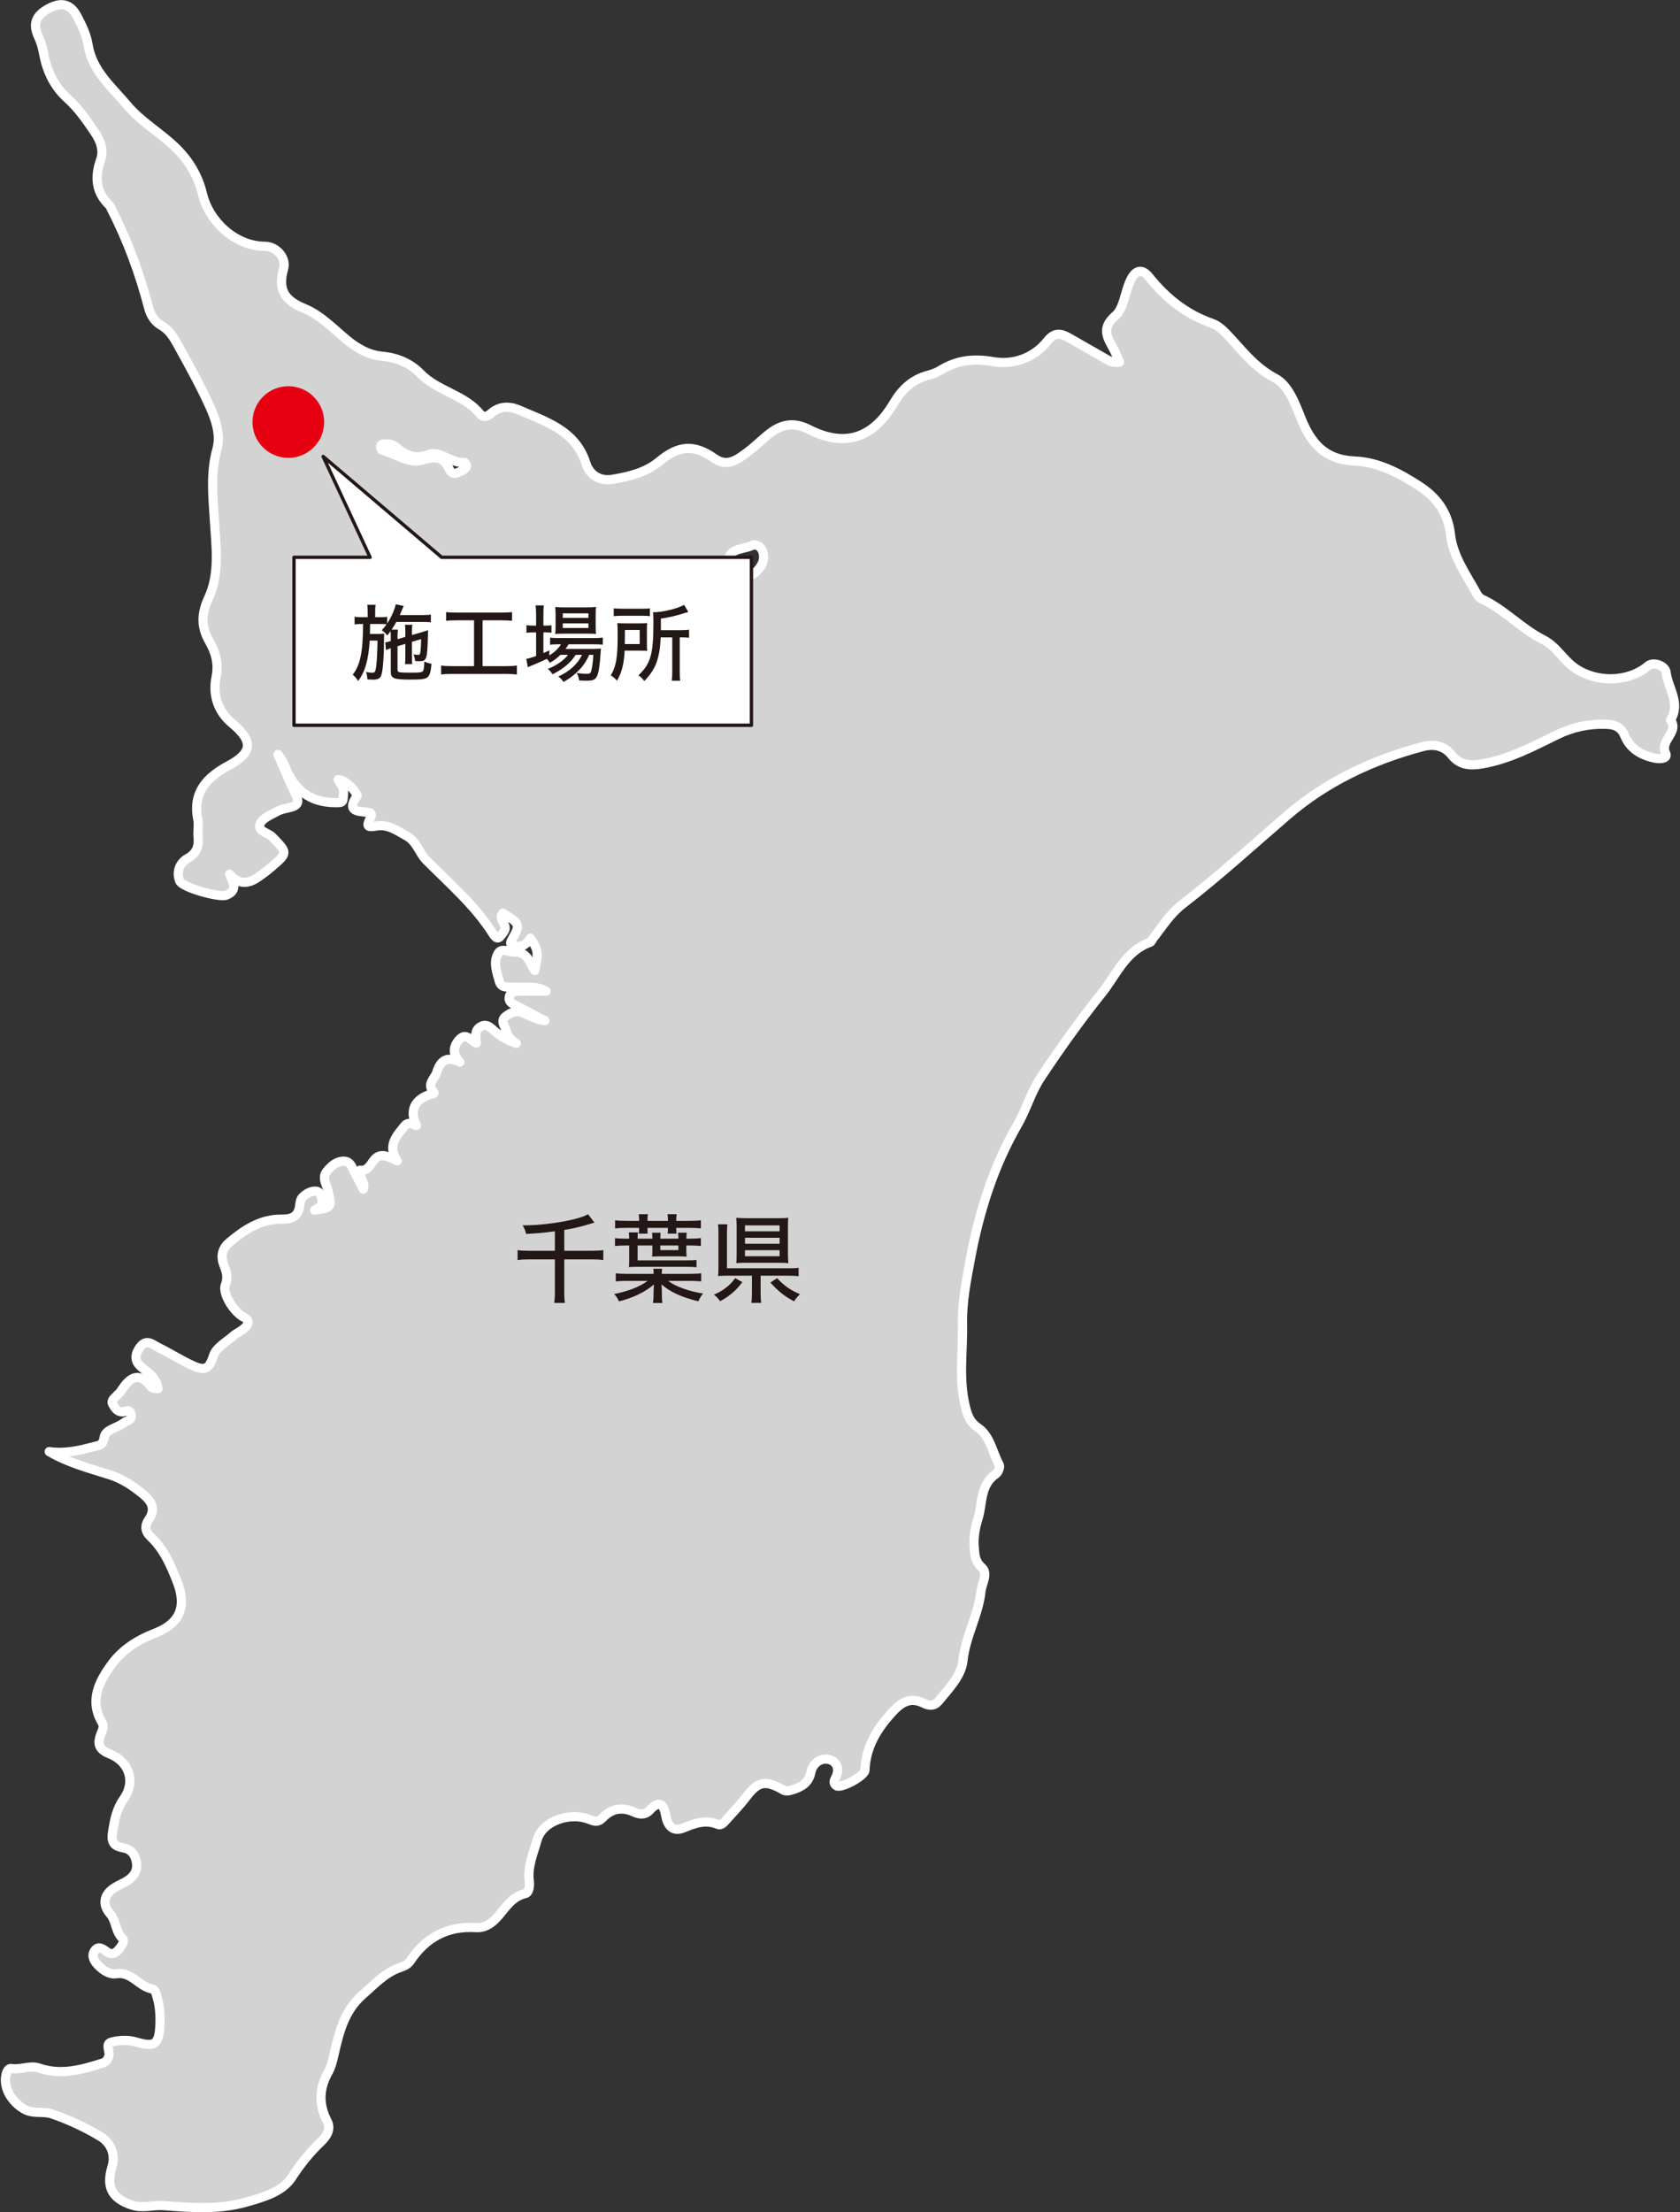 <?xml version="1.0" encoding="UTF-8"?><svg id="a" xmlns="http://www.w3.org/2000/svg" width="174" height="229" viewBox="0 0 174 229"><rect x="0" y="0" width="174" height="229" fill="#333333" stroke="none"/><path d="M115.945,37.483c-.232-.525-.374-.894-.553-1.244-.616-1.207-1.464-2.189,.144-3.574,.858-.739,.967-2.448,1.559-3.671,.539-1.116,1.221-1.18,1.918-.312,1.761,2.192,3.853,3.866,6.543,4.797,.585,.202,1.111,.701,1.555,1.168,1.534,1.615,2.826,3.381,4.937,4.492,1.385,.729,2.059,2.563,2.673,4.101,1.034,2.593,2.439,4.36,5.615,4.487,2.392,.095,4.611,1.254,6.667,2.598,1.842,1.204,2.966,2.754,3.218,4.977,.262,2.306,1.63,4.165,2.712,6.131,.117,.213,.282,.46,.487,.554,2.354,1.074,4.109,3.067,6.38,4.215,1.429,.722,2.094,2.116,3.346,2.974,2.198,1.508,5.499,1.49,7.562-.26,.51-.432,1.77-.039,1.856,.701,.189,1.631,1.55,3.164,.457,4.909,.925,1.28-1.146,2.095-.506,3.456,.264,.561-.582,.61-1.092,.507-1.414-.284-2.592-.964-3.151-2.328-.408-.996-1.137-1.168-2.038-1.188-1.735-.037-3.358,.305-4.942,1.079-2.518,1.231-5.012,2.56-7.834,3.032-1.202,.201-2.261,.141-3.111-.924-.759-.951-1.83-1.18-2.987-.873-5.2,1.381-9.968,3.613-14.073,7.153-3.569,3.077-7.057,6.261-10.782,9.135-1.316,1.015-2.079,2.292-3.038,3.5-.124,.156-.199,.419-.354,.473-2.556,.907-3.493,3.383-4.997,5.261-2.25,2.81-4.35,5.752-6.34,8.753-.988,1.491-1.483,3.3-2.384,4.86-2.515,4.35-3.986,9.08-4.895,13.951-.408,2.187-.855,4.427-.81,6.703,.057,2.839-.406,5.688,.292,8.515,.222,.901,.452,1.618,1.313,2.207,1.293,.886,1.491,2.556,2.209,3.859,.108,.196-.12,.772-.356,.932-1.653,1.118-1.36,3.013-1.838,4.574-.286,.935-.497,1.943-.409,2.971,.068,.795,.057,1.479,.794,2.136,.7,.624-.006,1.646-.091,2.462-.257,2.471-1.61,4.657-1.869,7.206-.155,1.528-1.481,2.886-2.524,4.163-.411,.503-.933,.518-1.499,.236-1.337-.668-2.264-.216-3.256,.861-1.613,1.751-2.775,3.621-2.868,6.055-.023,.597-2.452,1.911-2.936,1.615-.318-.195-.311-.453-.138-.768,.482-.876,.227-1.739-.639-1.955-.849-.212-1.696,.368-1.883,1.312-.241,1.213-1.111,1.586-2.099,1.876-.222,.065-.531,.101-.711-.003-1.887-1.091-2.648-.944-3.874,.664-.668,.876-1.44,1.674-2.177,2.497-.201,.224-.472,.504-.774,.376-1.278-.542-2.395-.118-3.585,.367-1.133,.461-1.658-.323-1.83-1.329-.219-1.281-.739-1.488-1.633-.523-.512,.552-1.104,.448-1.658,.196-1.26-.574-2.349-.327-3.266,.634-.461,.484-.864,.326-1.352,.13-1.956-.785-4.843,.125-5.402,2.139-.368,1.325-.998,2.728-.811,4.194,.071,.56-.023,1.26-.406,1.345-1.772,.395-2.31,2.133-3.573,3.053-.459,.334-.963,.508-1.552,.47-2.923-.191-5.175,1.023-6.769,3.416-.336,.505-.786,.603-1.22,.767-1.503,.568-2.525,1.707-3.701,2.728-2.029,1.762-2.505,4.094-3.055,6.47-.124,.535-.271,1.09-.537,1.563-.958,1.703-1.023,3.353-.106,5.125,.388,.749,.003,1.488-.673,2.124-1.15,1.082-2.115,2.299-3.001,3.661-.984,1.513-2.979,2.074-4.777,2.58-2.816,.792-5.663,.563-8.527,.346-1.07-.081-2.141,.313-3.256-.053-2.073-.679-2.703-1.868-2.067-3.952,.399-1.31-.135-2.511-1.209-3.155-1.586-.95-3.297-1.753-5.047-2.343-.865-.292-1.891,.056-2.839-.487-1.237-.709-2.139-2.099-1.904-3.436,.061-.346,.231-.823,.585-.767,.964,.151,1.958-.36,2.825-.059,2.312,.802,4.44,.181,6.607-.501,.405-.128,.505-.322,.643-.687,.192-.509-.428-1.297,.28-1.486,.772-.207,1.694-.258,2.451-.037,2.057,.599,2.503,.327,2.58-1.899,.032-.911-.041-1.801-.289-2.684-.099-.354-.192-.826-.499-.876-1.382-.227-2.14-1.836-3.761-1.581-.688,.108-1.363-.368-1.857-.872-.379-.387-.745-.942-.378-1.493,.405-.607,.897-.18,1.293,.1,.417,.295,.8,.201,1.086-.103,.338-.359,.835-.997,.517-1.298-.757-.718-.622-1.784-1.268-2.526-.885-1.018-.656-2.049,.505-2.753,.429-.261,.905-.449,1.323-.723,.686-.451,1.04-1.084,.877-1.932-.145-.757-.532-1.281-1.341-1.43-.879-.161-1.297-.472-1.125-1.587,.195-1.262,.393-2.39,1.166-3.484,1.245-1.762,.579-3.851-1.449-4.652-1.14-.45-1.321-1.047-.914-2.085,.135-.345,.364-.747,.12-1.157-1.364-2.293-.305-4.274,.996-6.055,1.101-1.507,2.701-2.52,4.478-3.204,2.596-1.001,3.313-2.745,2.288-5.361-.664-1.695-1.386-3.352-2.741-4.626-.586-.551-.624-1.147-.203-1.751,.813-1.167,.246-1.981-.642-2.703-1.012-.823-2.072-1.534-3.357-1.945-2.122-.679-4.301-1.234-6.299-2.409,1.63,.233,3.154-.122,4.664-.528,.456-.123,.905-.091,1.024-.933,.121-.859,1.392-.988,2.082-1.546,.283-.229,.831-.216,.719-.813-.132-.703-.563-.29-.917-.292-.515-.002-.795-.422-1-.813-.21-.402,.214-.614,.421-.874,.125-.157,.314-.268,.418-.435,.9-1.442,1.871-2.18,3.196-.414,.087,.116,.374,.082,.663,.134-.135-.919-.655-1.432-1.32-1.915-.751-.545-1.352-1.136-.645-2.243,.723-1.131,1.384-.411,2.035-.093,1.218,.594,2.364,1.343,3.601,1.891,1.342,.595,1.669,.16,2.094-1.107,.268-.797,1.294-1.354,2.013-1.981,.376-.327,.874-.521,1.223-.869,.313-.312,.584-.747-.084-1.063-.995-.471-2.303-2.453-1.938-3.38,.329-.836,.053-1.456-.182-2.095-.355-.963-.093-1.716,.6-2.301,1.555-1.312,3.259-2.417,5.386-2.396,1.072,.01,1.739-.248,1.886-1.383,.038-.293,.078-.655,.262-.846,.381-.396,.874-.708,1.457-.67,.339,.022,.446,.389,.546,.66,.249,.672-.166,1.026-.711,1.307,1.831-.282,1.787-.272,1.344-2.142-.139-.585-.612-1.221-.096-1.859,.455-.562,.994-1.056,1.746-1.068,.757-.013,.894,.707,1.175,1.221,.285,.523,.551,1.056,.869,1.668,.219-.593-.237-.938-.231-1.38,.003-.191-.077-.384-.119-.576,.893,.112,1.085-.656,1.545-1.149,.641-.686,1.38-.253,2.318,.177-1.064-1.587-.069-2.568,.752-3.603,.391-.492,.814-.172,1.24-.052-.785-1.556-.178-2.786,1.618-3.275,.164-.045,.309-.028,.144-.21-.743-.82,.137-1.366,.34-2.017,.346-1.106,.959-1.774,2.394-1.059-.866-.913-.644-1.732-.002-2.39,.678-.695,1.126,.207,1.707,.425-.065-.653-.22-1.366,.495-1.733,.687-.353,1.112,.289,1.545,.62,.645,.493,1.322,.877,2.101,1.131-.503-.318-.903-.69-1.051-1.299-.123-.506-.661-1.007-.043-1.492,.53-.417,1.147-.662,1.829-.346,.708,.328,1.403,.686,2.231,.792-.998-.519-1.998-1.033-2.993-1.558-.353-.186-.791-.36-.708-.858,.095-.567,.584-.63,1.052-.635,.892-.011,1.785-.003,2.766-.003-1.171-.631-2.35-.325-3.486-.415-.521-.041-1.149,.142-1.363-.618-.274-.972-.66-2.002-.092-2.913,.357-.573,1.105-.075,1.672-.096,1.338-.049,1.541,1.064,2.098,1.91,.402-1.861,.366-2.131-.456-3.352-.363,.607-.844,.969-1.578,.826-.476-.092-.589-.241-.324-.697,.886-1.521,.824-1.668-.959-2.709-.556,.67,.672,1.239,.091,1.945-.377,.459-.562,1.036-1.122,.154-1.855-2.921-4.471-5.163-6.88-7.585-.775-.779-.962-1.938-2.098-2.547-1.031-.553-1.864-1.221-3.154-.986-.888,.161-.966-.019-.562-.799,.195-.376,.165-.588-.232-.629-1.081-.11-2.269-.076-1.125-1.713,.046-.066-.774-1.506-1.968-1.678,.272,.496,.618,.776,.567,1.379-.081,.974,.011,1.015-.882,1.009-2.648-.016-4.264-1.372-5.183-3.749-.171-.443-.437-.85-.728-1.237,.618,1.41,1.192,2.843,1.873,4.222,.396,.802,.083,1.085-.625,1.266-.436,.112-.906,.174-1.289,.387-.653,.363-1.543,.698-1.801,1.28-.354,.798,.799,.919,1.239,1.373,1.614,1.664,1.658,1.632-.108,3.146-.456,.391-.943,.751-1.441,1.088q-1.639,1.108-2.858-.368c.311,.814,.935,1.67-.366,2.176-.685,.267-4.533-.775-4.809-1.475-.373-.948-.006-1.872,.826-2.342,.961-.543,1.174-1.251,1.079-2.233-.058-.599,.087-1.228-.028-1.81-.554-2.808,.936-4.35,3.201-5.567,2.515-1.351,2.537-2.55,.345-4.373-1.469-1.222-2.024-2.937-1.655-4.753,.287-1.411-.039-2.576-.696-3.72-.866-1.509-.847-2.848-.075-4.51,1.156-2.487,.77-5.27,.604-7.94-.155-2.499-.436-4.95,.259-7.455,.43-1.553-.177-3.201-.847-4.65-.99-2.14-2.139-4.21-3.283-6.275-.406-.733-.867-1.446-1.667-1.9-.664-.377-1.077-1.034-1.278-1.802-.927-3.543-2.176-6.966-3.859-10.225-.069-.134-.11-.298-.213-.397-1.411-1.351-1.529-2.916-.906-4.684,.36-1.021-.017-1.999-.597-2.858-.843-1.248-1.708-2.499-2.83-3.51-1.419-1.278-2.155-2.885-2.482-4.701-.109-.606-.278-1.16-.535-1.711-.616-1.323-.275-2.187,1.112-2.923,1.269-.673,2.216-.461,2.889,.812,.488,.923,.98,1.914,1.139,2.926,.428,2.733,2.437,4.371,4.055,6.297,1.471,1.752,3.488,2.87,5.101,4.461,1.366,1.348,2.26,2.901,2.716,4.764,.694,2.837,3.39,5.366,6.455,5.376,1.174,.004,2.25,1.191,1.938,2.309-.601,2.15,.03,3.267,2.158,4.135,1.615,.658,2.952,2.046,4.337,3.201,1.113,.928,2.311,1.615,3.751,1.743,1.53,.136,2.933,.762,3.911,1.777,1.795,1.863,4.569,2.177,6.202,4.208,.317,.394,.772,.238,1.082-.042,.909-.822,1.939-.816,2.953-.376,2.792,1.212,5.838,2.119,6.917,5.513,.412,1.296,1.524,1.857,2.727,1.657,1.705-.283,3.465-.694,4.835-1.833,2.043-1.7,3.619-1.829,5.767-.32,1.322,.929,2.385,.091,3.393-.659,.804-.597,1.511-1.323,2.304-1.937,1.247-.966,2.514-1.209,4.048-.427,3.718,1.895,6.625,.967,8.801-2.71,.832-1.407,1.907-2.437,3.511-2.876,.433-.119,.881-.258,1.258-.492,1.73-1.071,3.444-1.296,5.542-.927,2.022,.355,4.197-.354,5.602-2.132,.73-.923,1.388-.817,2.204-.358,1.225,.688,2.433,1.407,3.66,2.093,.423,.236,.835,.558,1.605,.45Zm-42.865,28.345c-1.425-1.931-2.462-1.897-3.854,.209-.718,1.086-1.432,2.003-2.9,1.984,.281,.248,.516,.433,.725,.644,.487,.493,.957,.747,1.729,.477,.858-.3,.411-.881,.47-1.349,.276-2.192,1.425-2.841,3.387-1.904,.072,.034,.186-.022,.444-.06Zm4.939-9.429c-.9,.519-2.485,.273-2.55,1.603-.026,.531,1.307,1.477,2.096,1.564,.453,.05,1.56-.94,1.524-1.945-.017-.478-.21-1.217-1.069-1.223Zm-29.686-8.228c-.07-.094-.167-.315-.237-.307-1.351,.152-2.505-1.262-3.69-.815-1.464,.552-2.399,.055-3.393-.763-.338-.278-.706-.359-1.119-.331-.198,.013-.438,.003-.472,.257-.017,.123,.07,.36,.154,.383,1.371,.373,2.747,1.428,4.08,1.048,1.415-.403,2.264-.453,2.893,.971,.195,.443,.598,.467,1.023,.239,.3-.162,.68-.216,.762-.681Z" fill="#d3d3d4" stroke="#fff" stroke-linecap="round" stroke-linejoin="round" stroke-width=".95"/><ellipse cx="29.862" cy="43.69" rx="3.713" ry="3.709" fill="#e60012"/><g><g><polygon points="45.744 57.691 33.466 47.252 38.329 57.691 30.45 57.691 30.45 75.08 77.826 75.08 77.826 57.691 45.744 57.691" fill="#fff"/><polygon points="45.744 57.691 33.466 47.252 38.329 57.691 30.45 57.691 30.45 75.08 77.826 75.08 77.826 57.691 45.744 57.691" fill="none" stroke="#231815" stroke-linecap="round" stroke-linejoin="round" stroke-width=".35"/></g><g><path d="M40.473,65.863c0-.213-.009-.345-.017-.532-.098,.142-.161,.213-.347,.452-.187-.24-.338-.391-.568-.541,.249-.274,.337-.389,.496-.621-.132-.017-.381-.026-.718-.026h-.986c0,.417-.009,.753-.017,1.029h.834c.293,0,.489-.01,.64-.036,0,.089-.019,.363-.019,.425v.329c0,1.294-.088,2.73-.204,3.263-.098,.434-.204,.602-.417,.674-.141,.053-.328,.079-.524,.079-.036,0-.23-.009-.577-.026-.017-.328-.062-.567-.142-.771,.329,.062,.462,.08,.64,.08,.275,0,.328-.08,.407-.595,.08-.55,.134-1.649,.142-2.731h-.807c-.134,2.04-.462,3.201-1.199,4.176-.168-.274-.364-.487-.558-.648,.781-.984,1.064-2.376,1.073-5.248h-.16c-.337,0-.568,.017-.719,.045v-.799c.24,.045,.408,.053,.781,.053h.578v-.506c0-.31-.019-.612-.053-.78h.869c-.035,.248-.043,.399-.043,.78v.506h.462c.354,0,.585-.009,.781-.045v.692c.381-.55,.781-1.437,.887-1.987l.826,.178c-.036,.062-.08,.151-.134,.3-.026,.045-.045,.098-.062,.142-.071,.168-.142,.329-.213,.497h2.326c.4,0,.745-.019,.896-.053v.797c-.141-.017-.532-.035-.887-.035h-2.69c-.177,.31-.293,.504-.488,.797h.656c-.035,.213-.045,.338-.045,.682v.31l.808-.239v-.541c0-.31-.017-.603-.045-.71h.781c-.035,.142-.053,.427-.053,.684v.372l.915-.257c.053-.017,.16-.045,.311-.098,.08-.027,.151-.053,.204-.062,.071-.027,.115-.036,.142-.045,.009-.009,.053-.027,.106-.045-.019,.213-.019,.257-.019,.488-.062,2.544-.124,2.73-.887,2.73-.124,0-.222,0-.443-.017-.019-.221-.08-.487-.17-.691,.178,.035,.364,.053,.489,.053,.177,0,.213-.072,.249-.47,.035-.363,.053-.727,.053-1.162l-.951,.284v1.577c0,.408,.009,.514,.036,.727h-.755c.027-.185,.036-.381,.036-.727v-1.365l-.808,.239v2.376c0,.355,.019,.365,1.555,.365,.728,0,.975-.036,1.073-.161,.089-.106,.134-.389,.151-1.001,.223,.115,.426,.187,.738,.24-.072,.851-.178,1.188-.408,1.392-.24,.194-.604,.247-1.802,.247-.728,0-1.306-.043-1.536-.106-.338-.106-.47-.3-.47-.691v-2.447l-.045,.009c-.151,.045-.302,.106-.453,.177l-.071-.797c.151-.019,.337-.063,.568-.134v-.506Z" fill="#231815"/><path d="M47.277,64.214c-.506,0-.772,.019-1.074,.053v-.904c.249,.035,.595,.053,1.083,.053h4.669c.472,0,.817-.019,1.074-.053v.904c-.311-.035-.568-.053-1.074-.053h-1.97v4.744h2.442c.496,0,.824-.017,1.109-.062v.931c-.249-.036-.559-.053-1.109-.062h-5.628c-.462,0-.808,.017-1.11,.062v-.931c.302,.045,.613,.062,1.119,.062h2.29v-4.744h-1.819Z" fill="#231815"/><path d="M58.049,67.788c-.355,.345-.684,.593-1.102,.825-.079-.142-.141-.214-.311-.408-.186,.088-.23,.115-.496,.23l-.621,.274c-.106,.045-.223,.098-.338,.142-.196,.08-.364,.151-.515,.213l-.16-.859c.328-.063,.4-.08,1.021-.293v-2.447h-.302c-.275,0-.498,.017-.702,.043v-.789c.17,.027,.444,.045,.71,.045h.293v-1.126c-.009-.452-.019-.736-.053-.967h.852c-.035,.257-.045,.48-.045,.967v1.126h.178c.266,0,.524-.009,.657-.036v.771c-.231-.026-.374-.035-.657-.035h-.178v2.145c.249-.106,.364-.159,.621-.283l-.009,.532c.568-.363,.951-.727,1.208-1.162h-.338c-.364,0-.647,.019-.79,.045v-.736c.151,.027,.417,.045,.798,.045h3.773c.391,0,.728-.017,.889-.053v.736c-.178-.017-.462-.036-.889-.036h-2.654c-.098,.178-.168,.276-.319,.48h2.822c.408,0,.613-.009,.853-.036-.017,.151-.027,.168-.045,.523-.071,1.188-.204,2.04-.391,2.376-.168,.329-.426,.425-1.064,.425-.24,0-.498-.009-.764-.026-.026-.274-.115-.532-.249-.771,.436,.062,.755,.089,1.03,.089,.24,0,.373-.053,.417-.159,.125-.248,.231-.967,.276-1.809h-.427c-.213,.487-.515,.974-.834,1.348-.603,.655-1.162,1.09-1.837,1.454-.187-.266-.276-.363-.533-.559,1.181-.54,1.998-1.286,2.459-2.243h-.657c-.488,.789-1.34,1.498-2.405,2.013-.106-.187-.267-.382-.48-.559,.889-.346,1.678-.896,2.087-1.454h-.781Zm.248-2.191c-.417,0-.639,.009-.79,.036,.017-.195,.027-.461,.036-.816v-1.215c-.009-.407-.009-.54-.036-.77,.24,.035,.444,.043,.861,.043h2.441c.453,0,.692-.017,.923-.043-.027,.213-.036,.434-.036,.833v1.152c0,.355,.009,.648,.036,.807-.115-.019-.462-.027-.79-.027h-2.646Zm-.009-1.631h2.655v-.471h-2.655v.471Zm0,1.046h2.655v-.48h-2.655v.48Z" fill="#231815"/><path d="M67,66.706c0,.336,.009,.496,.027,.674-.142-.019-.204-.019-.24-.019h-.177l-.408-.009h-1.51c-.053,1.33-.301,2.314-.79,3.112-.204-.239-.408-.417-.647-.549,.568-.94,.719-1.845,.719-4.212,0-.656-.01-.869-.036-1.205,.23,.026,.532,.035,.915,.035h1.322c.347,0,.621-.009,.853-.035-.019,.115-.027,.417-.027,.736v1.472Zm-3.435-3.734c.222,.027,.496,.045,.896,.045h1.962c.47,0,.692-.009,.887-.045v.816c-.16-.026-.453-.045-.861-.045h-2.024c-.355,0-.647,.019-.86,.045v-.816Zm2.69,3.698v-1.454h-1.536v.744c0,.417,0,.47-.009,.71h1.545Zm2.175-.691c-.106,2.207-.524,3.324-1.704,4.521-.16-.23-.382-.452-.604-.593,1.27-1.188,1.553-2.191,1.553-5.453,0-.55-.009-.78-.035-1.073,.932,.009,2.503-.363,3.213-.763l.443,.737c-.151,.035-.194,.043-.39,.106-.755,.257-1.634,.461-2.459,.576v1.197h2.095c.345,0,.63-.017,.826-.053v.842c-.223-.035-.436-.043-.772-.043h-.196v3.564c0,.443,.009,.655,.053,.921h-.879c.036-.239,.053-.496,.053-.931v-3.554h-1.198Z" fill="#231815"/></g></g><g><path d="M57.468,127.464c-1.248,.162-1.572,.192-2.98,.273-.03-.223-.213-.679-.364-.891h.193c2.35,0,5.664-.576,6.586-1.153l.66,.87c-.123,.031-.142,.041-.314,.091-1.004,.314-1.977,.546-2.807,.668v2.156h2.909c.506,0,.871-.02,1.134-.07v1.032c-.344-.051-.628-.07-1.124-.07h-2.919v3.31c0,.587,.02,.911,.071,1.194h-1.115c.051-.283,.072-.617,.072-1.225v-3.279h-2.758c-.465,0-.718,.02-1.104,.07v-1.032c.274,.051,.629,.07,1.104,.07h2.758v-2.014Z" fill="#231815"/><path d="M71.468,131.867c.477,0,.912-.02,1.155-.061v.851c-.272-.041-.658-.061-1.155-.061h-2.27c.729,.566,2.18,1.093,3.618,1.306-.152,.182-.375,.537-.486,.81-1.712-.415-2.969-.991-3.811-1.751v.131c.01,.111,.01,.203,.021,.293,0,.051,0,.142,.01,.284v.344c0,.435,.01,.638,.061,.87h-.983c.041-.252,.061-.506,.061-.87v-.344c.011-.304,.031-.546,.041-.708-.881,.769-2.119,1.376-3.618,1.76-.132-.303-.303-.556-.506-.769,1.347-.244,2.716-.769,3.466-1.356h-2.159c-.467,0-.852,.02-1.135,.061v-.851c.223,.041,.628,.061,1.135,.061h2.787v-.051c0-.202-.011-.354-.042-.475h.923c-.021,.162-.031,.202-.041,.465v.061h2.928Zm.01-3.643c.537,0,.882-.021,1.115-.061v.82c-.233-.031-.619-.051-1.115-.051h-.395v.506c0,.273,.01,.527,.04,.648-.223-.02-.587-.03-.952-.03h-1.682c-.344,0-.609,.01-.953,.03,.02-.141,.031-.344,.031-.597v-.556h-1.531v1.538h5.007c.588,0,.882-.01,1.095-.049v.769c-.295-.041-.589-.051-1.074-.051h-4.985c-.437,0-.649,.01-.943,.03,.02-.192,.03-.475,.03-.748v-1.488h-.354c-.498,0-.861,.02-1.115,.051v-.82c.224,.04,.548,.061,1.014,.061h.455c0-.273-.01-.486-.04-.648h.942c-.02,.172-.031,.375-.031,.648h1.531c0-.263-.011-.435-.041-.618h.891c-.02,.183-.03,.396-.03,.618h1.875c0-.244-.011-.415-.031-.618h.902c-.031,.162-.051,.405-.051,.618h.395Zm-4.417-1.053c0,.253,0,.396,.02,.537h-.922c.02-.111,.041-.334,.041-.537v-.061h-1.359c-.455,0-.861,.021-1.134,.051v-.839c.262,.04,.668,.061,1.134,.061h1.359v-.122c0-.182-.021-.404-.052-.566h.953c-.03,.223-.04,.344-.04,.566v.122h2.116v-.122c0-.202-.01-.373-.05-.566h.963c-.041,.213-.052,.365-.052,.566v.122h1.42c.467,0,.881-.021,1.135-.061v.839c-.274-.03-.678-.051-1.135-.051h-1.42v.061c0,.224,.011,.365,.031,.537h-.922c.02-.172,.03-.313,.03-.537v-.061h-2.116v.061Zm1.327,2.238h1.875v-.476h-1.875v.476Z" fill="#231815"/><path d="M76.885,132.727c-.649,.87-1.399,1.508-2.301,1.974-.202-.294-.375-.476-.649-.679,.932-.384,1.692-.972,2.209-1.71l.74,.414Zm1.895,1.083c0,.486,.02,.841,.061,1.063h-1.033c.051-.223,.071-.587,.071-1.063v-1.751h-2.503c-.416,0-.801,.01-1.014,.03,.041-.262,.051-.485,.051-1.001v-3.401c0-.466-.01-.698-.051-.952h.973c-.031,.244-.041,.476-.041,.942v3.614h6.374c.507,0,.77-.01,1.045-.051v.88c-.275-.041-.558-.061-1.045-.061h-2.888v1.751Zm2.827-3.957c0,.355,.021,.718,.041,.911-.223-.031-.547-.041-.993-.041h-3.406c-.384,0-.78,.01-.993,.041,.03-.193,.041-.577,.041-.942v-2.884c0-.293-.021-.689-.041-.87,.213,.02,.649,.041,1.045,.041h3.374c.416,0,.74-.01,.973-.041-.031,.192-.041,.537-.041,.911v2.874Zm-4.448-2.388h3.587v-.618h-3.587v.618Zm0,1.286h3.587v-.618h-3.587v.618Zm0,1.296h3.587v-.628h-3.587v.628Zm3.323,2.267c.74,.789,1.369,1.235,2.371,1.659-.243,.234-.416,.446-.608,.739-.922-.466-1.692-1.083-2.452-1.943l.688-.455Z" fill="#231815"/></g></svg>